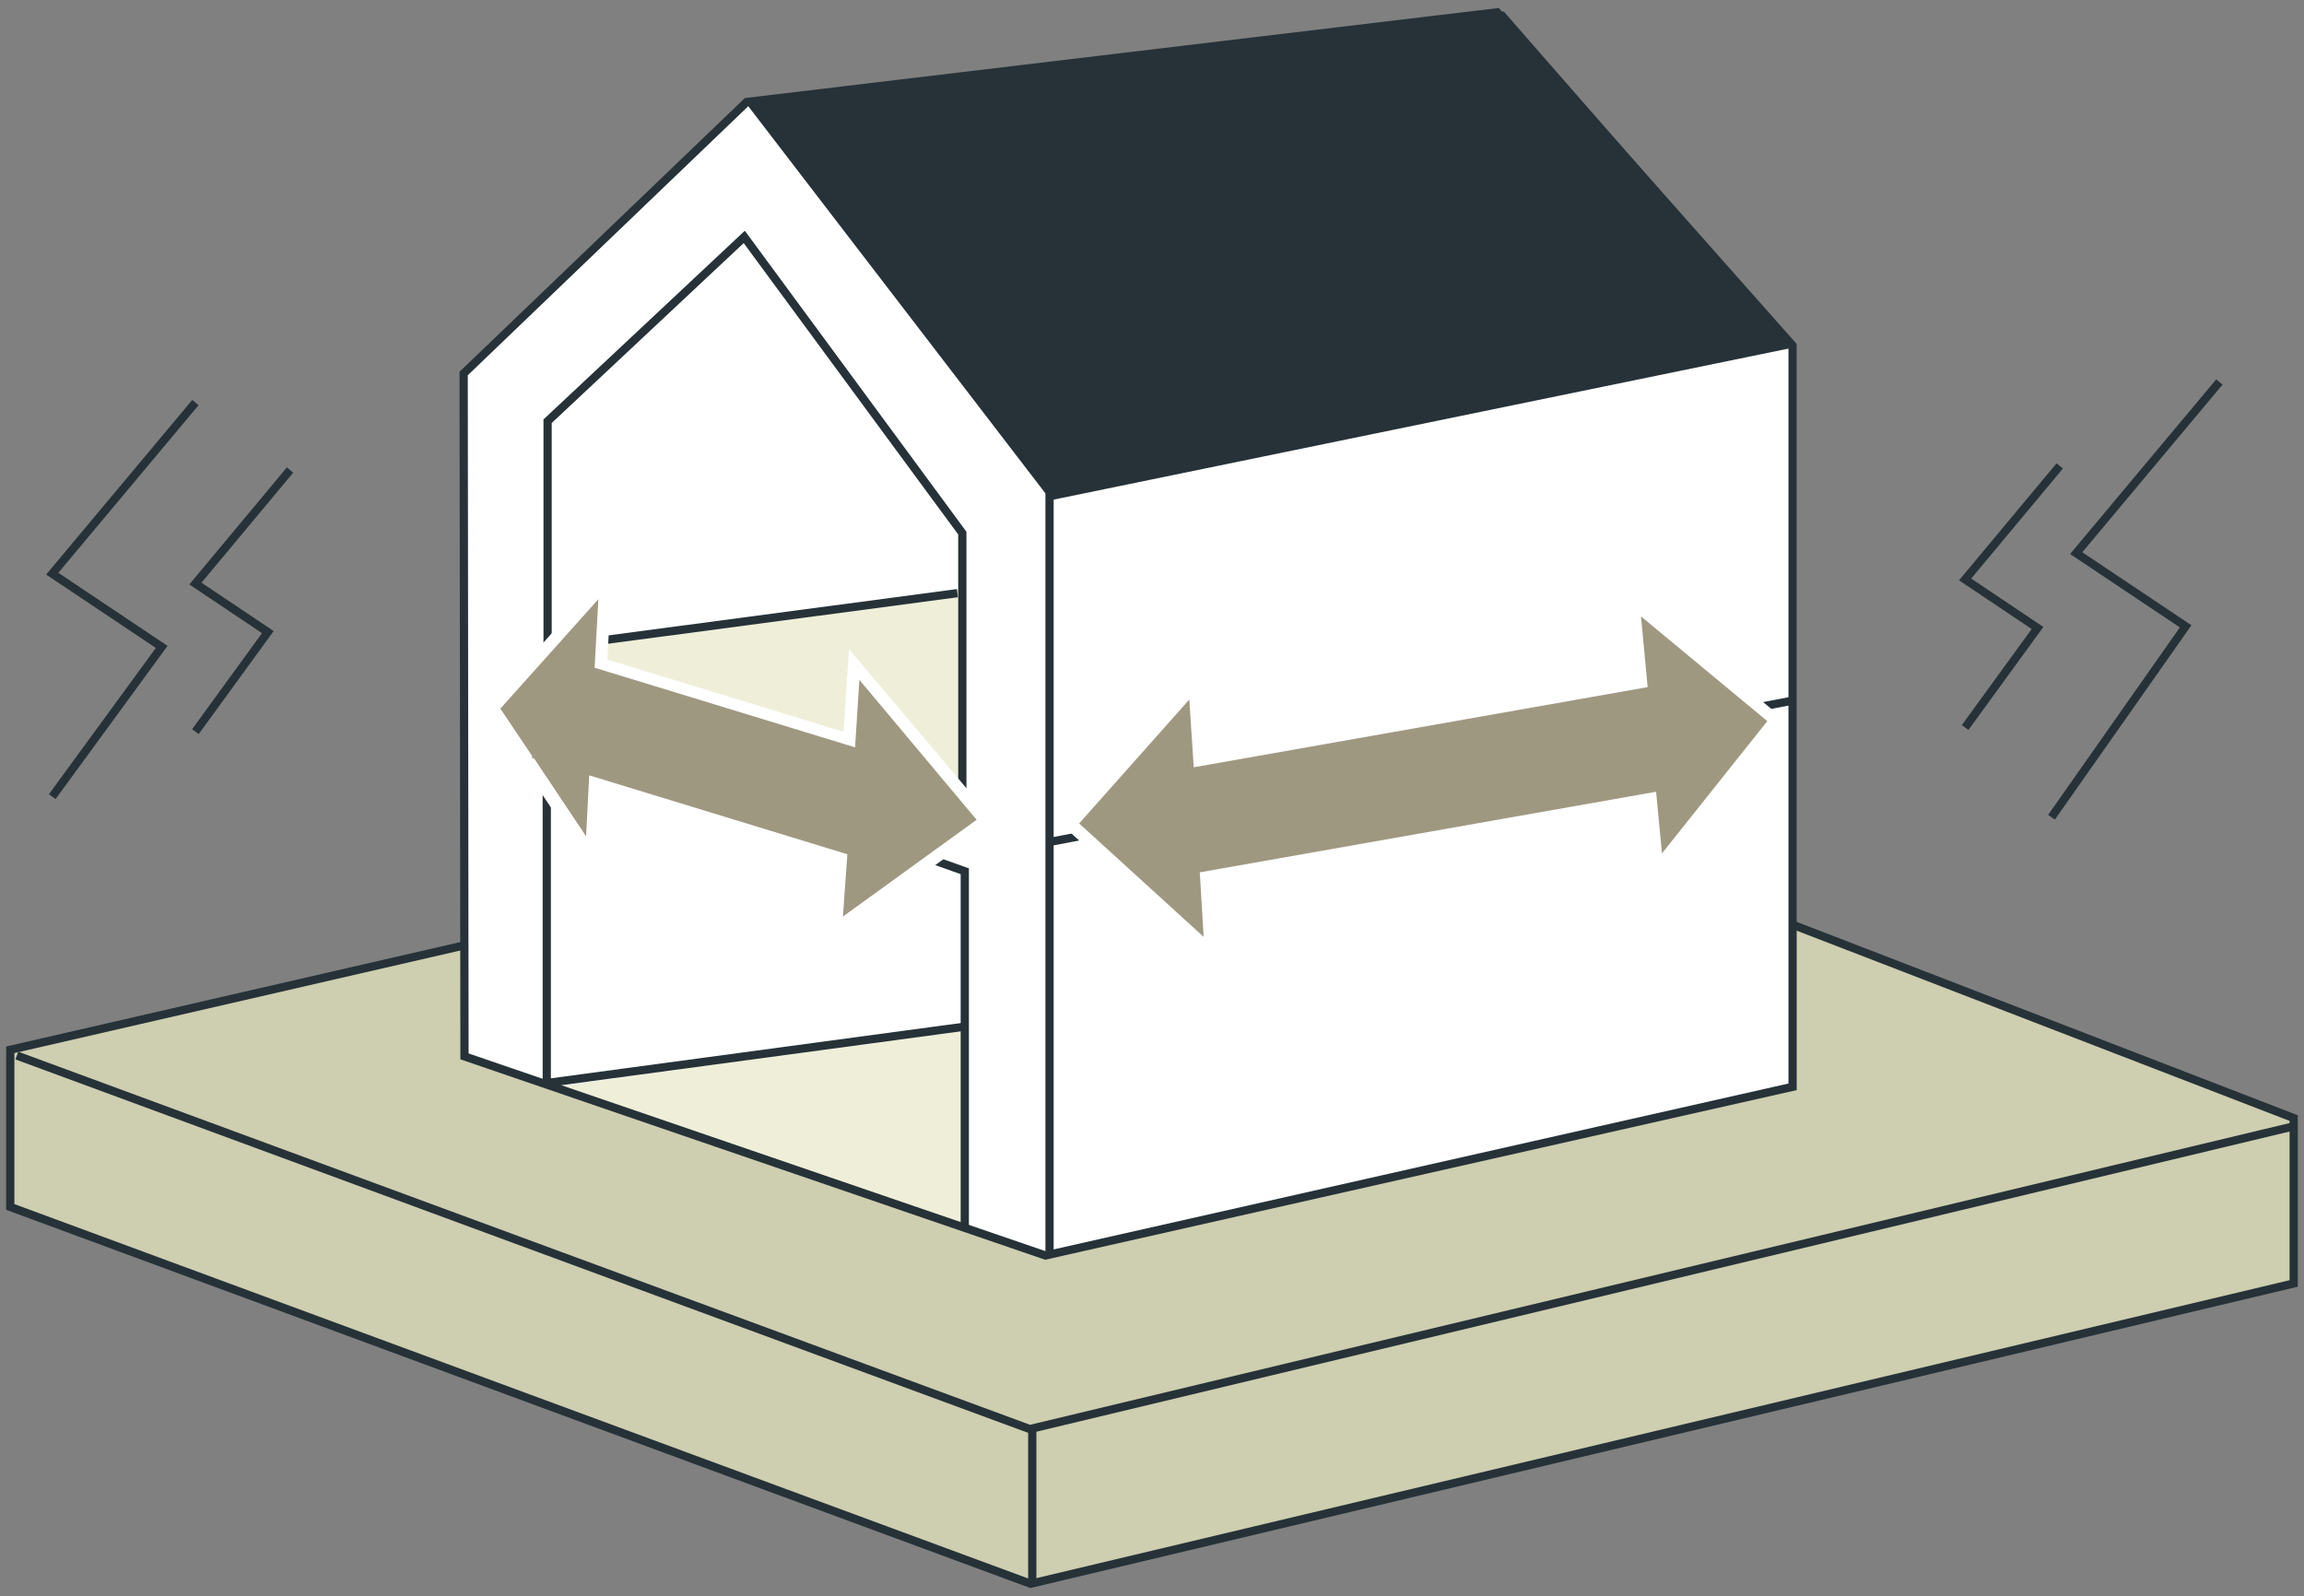 <?xml version="1.0" encoding="utf-8"?>
<!-- Generator: Adobe Illustrator 26.1.0, SVG Export Plug-In . SVG Version: 6.00 Build 0)  -->
<svg version="1.1" id="Layer_1" xmlns="http://www.w3.org/2000/svg" xmlns:xlink="http://www.w3.org/1999/xlink" x="0px" y="0px"
	 viewBox="0 0 280 194" style="enable-background:new 0 0 280 194;" xml:space="preserve">
<rect x="0" y="0" width="280" height="194" fill="#808080" stroke="none"/>
<style type="text/css">
	.st0{fill:#CECEB0;stroke:#263238;}
	.st1{fill:none;stroke:#263238;}
	.st2{fill:#FFFFFF;}
	.st3{fill:#263238;}
	.st4{fill:#EFEFD9;}
	.st5{fill:#9F9881;}
</style>
<g id="Group_29497" transform="translate(-961.499 -2554.855)">
	<g id="Group_29279" transform="translate(0 -14)">
		<g id="Group_28893" transform="translate(822.747 -564.949)">
			<path id="Path_48638" class="st0" d="M140,3261.4l160.4-36.9l117.1,45.2v20.1L264,3326.3l-124-45.8V3261.4z"/>
			<path id="Path_48639" class="st1" d="M140.8,3262.1l123.1,45.4l153.6-36.8"/>
			<line id="Line_1175" class="st1" x1="264.2" y1="3326.2" x2="264.2" y2="3307.4"/>
			<path id="Path_48634" class="st2" d="M195.1,3179.2l34.4-33l91.2-10.9l35.9,40.5v90.1l-90.8,20.5l-70.6-24.2L195.1,3179.2z"/>
			<path id="Path_48635" class="st1" d="M230,3146.3l36.3,47.3v92.8"/>
			<path id="Path_48640" class="st1" d="M266.4,3194.1l90-18.5"/>
			<path id="Path_48641" class="st1" d="M266.5,3236.1l89.9-17.1"/>
			<path id="Path_48644" class="st3" d="M229.9,3146.4l91.6-11.2l35.3,40.4l-90.3,18.6L229.9,3146.4z"/>
			<path id="Path_48646" class="st4" d="M206.3,3212.3l49.5-7v24.1L206.3,3212.3z"/>
			<path id="Path_48636" class="st1" d="M205.3,3185l23.9-22.4l26.5,36v30.8l-50.4-16.9L205.3,3185L205.3,3185z"/>
			<path id="Path_48642" class="st1" d="M206.2,3212.4l48.9-6.5"/>
			<path id="Path_48647" class="st4" d="M206.3,3265.9l49.5-7v24.1L206.3,3265.9z"/>
			<path id="Path_48637" class="st1" d="M205.2,3265.3v-43.7l50.8,18.1v43.5"/>
			<path id="Path_48645" class="st1" d="M205.5,3265.4l50.4-6.8"/>
			<path id="Path_48648" class="st1" d="M195.1,3179.2l34.4-33l91.2-10.9l35.9,40.5v90.1l-90.8,20.5l-70.6-24.2L195.1,3179.2z"/>
		</g>
		<g id="Union_124" transform="matrix(0.174, 0.985, -0.985, 0.174, -4687.887, -13227.945)">
			<path class="st5" d="M16655.8-2925.3l-0.5-0.6l-12.5-15.6l-1.1-1.4l1.8,0.2l7.3,0.8v-54.5l-7.9-0.7l-1.8-0.2l1.4-1.2l15.2-12.9
				l0.6-0.5l0.5,0.6l13.6,15.4l1.2,1.4l-1.9-0.2l-6.7-0.6v54.8l7.2,0.8l1.9,0.2l-1.5,1.1l-16.2,12.5L16655.8-2925.3z"/>
			<path class="st2" d="M16655.9-2926.3l16.2-12.5l-7.8-0.9v-56.3l7.5,0.6l-13.6-15.4l-15.2,12.9l8.6,0.7v56l-8.2-0.9
				L16655.9-2926.3 M16655.7-2924.2l-15.7-19.6l10.1,1.1v-53l-10.8-0.9l2.7-2.3l16.3-13.9l1,1.1l16,18.2l-9.6-0.8v53.3l10.2,1.1
				l-3,2.3L16655.7-2924.2z"/>
		</g>
		<g id="Union_125" transform="translate(3071.123 -14142.785) rotate(107)">
			<path class="st5" d="M16663.1-2951l-0.5-0.2l-16.1-7.5l-1.9-0.9l2.1-0.5l7.5-1.9v-31.5l-7.1,1.7l-1.8,0.4l1-1.6l12.1-18.6
				l0.4-0.7l0.6,0.5l16,12.1l1.3,1l-1.6,0.4l-6.8,1.6v31.3l6.2-1.6l2.2-0.5l-1.4,1.8l-7,8.6l0,0v0.8h-0.6l-4.2,5.1L16663.1-2951z"/>
			<path class="st2" d="M16662.8-2951.9l4.4-5.4h0.2v-0.3l7.2-8.8l-7.2,1.8v-32.8l7.4-1.7l-16-12.1l-12.1,18.6l8-1.9v33.1l-8.1,2
				L16662.8-2951.9 M16663.3-2950.1l-1.1-0.5l-20-9.2l11.1-2.8v-30l-9.8,2.3l2-3.1l12.9-20l1.3,1l18.6,14l-9.3,2.2v29.7l9.7-2.4
				l-9.7,11.9v1.3h-1L16663.3-2950.1z"/>
		</g>
		<g id="Group_29132" transform="translate(17.748 7.783)">
			<path id="Path_48871" class="st1" d="M967.5,2610l-17.4,20.8l13.3,8.9l-13.3,18.2"/>
			<path id="Path_48872" class="st1" d="M979,2618.2l-11.5,13.8l8.8,5.9l-8.8,12.1"/>
		</g>
		<g id="Group_29133" transform="translate(261.715 7.283)">
			<path id="Path_48871-2" class="st1" d="M969.5,2608l-17.4,20.8l13.3,8.9l-16.3,23.2"/>
			<path id="Path_48872-2" class="st1" d="M950.1,2618.2l-11.5,13.8l8.8,5.9l-8.8,12.1"/>
		</g>
	</g>
</g>
</svg>
